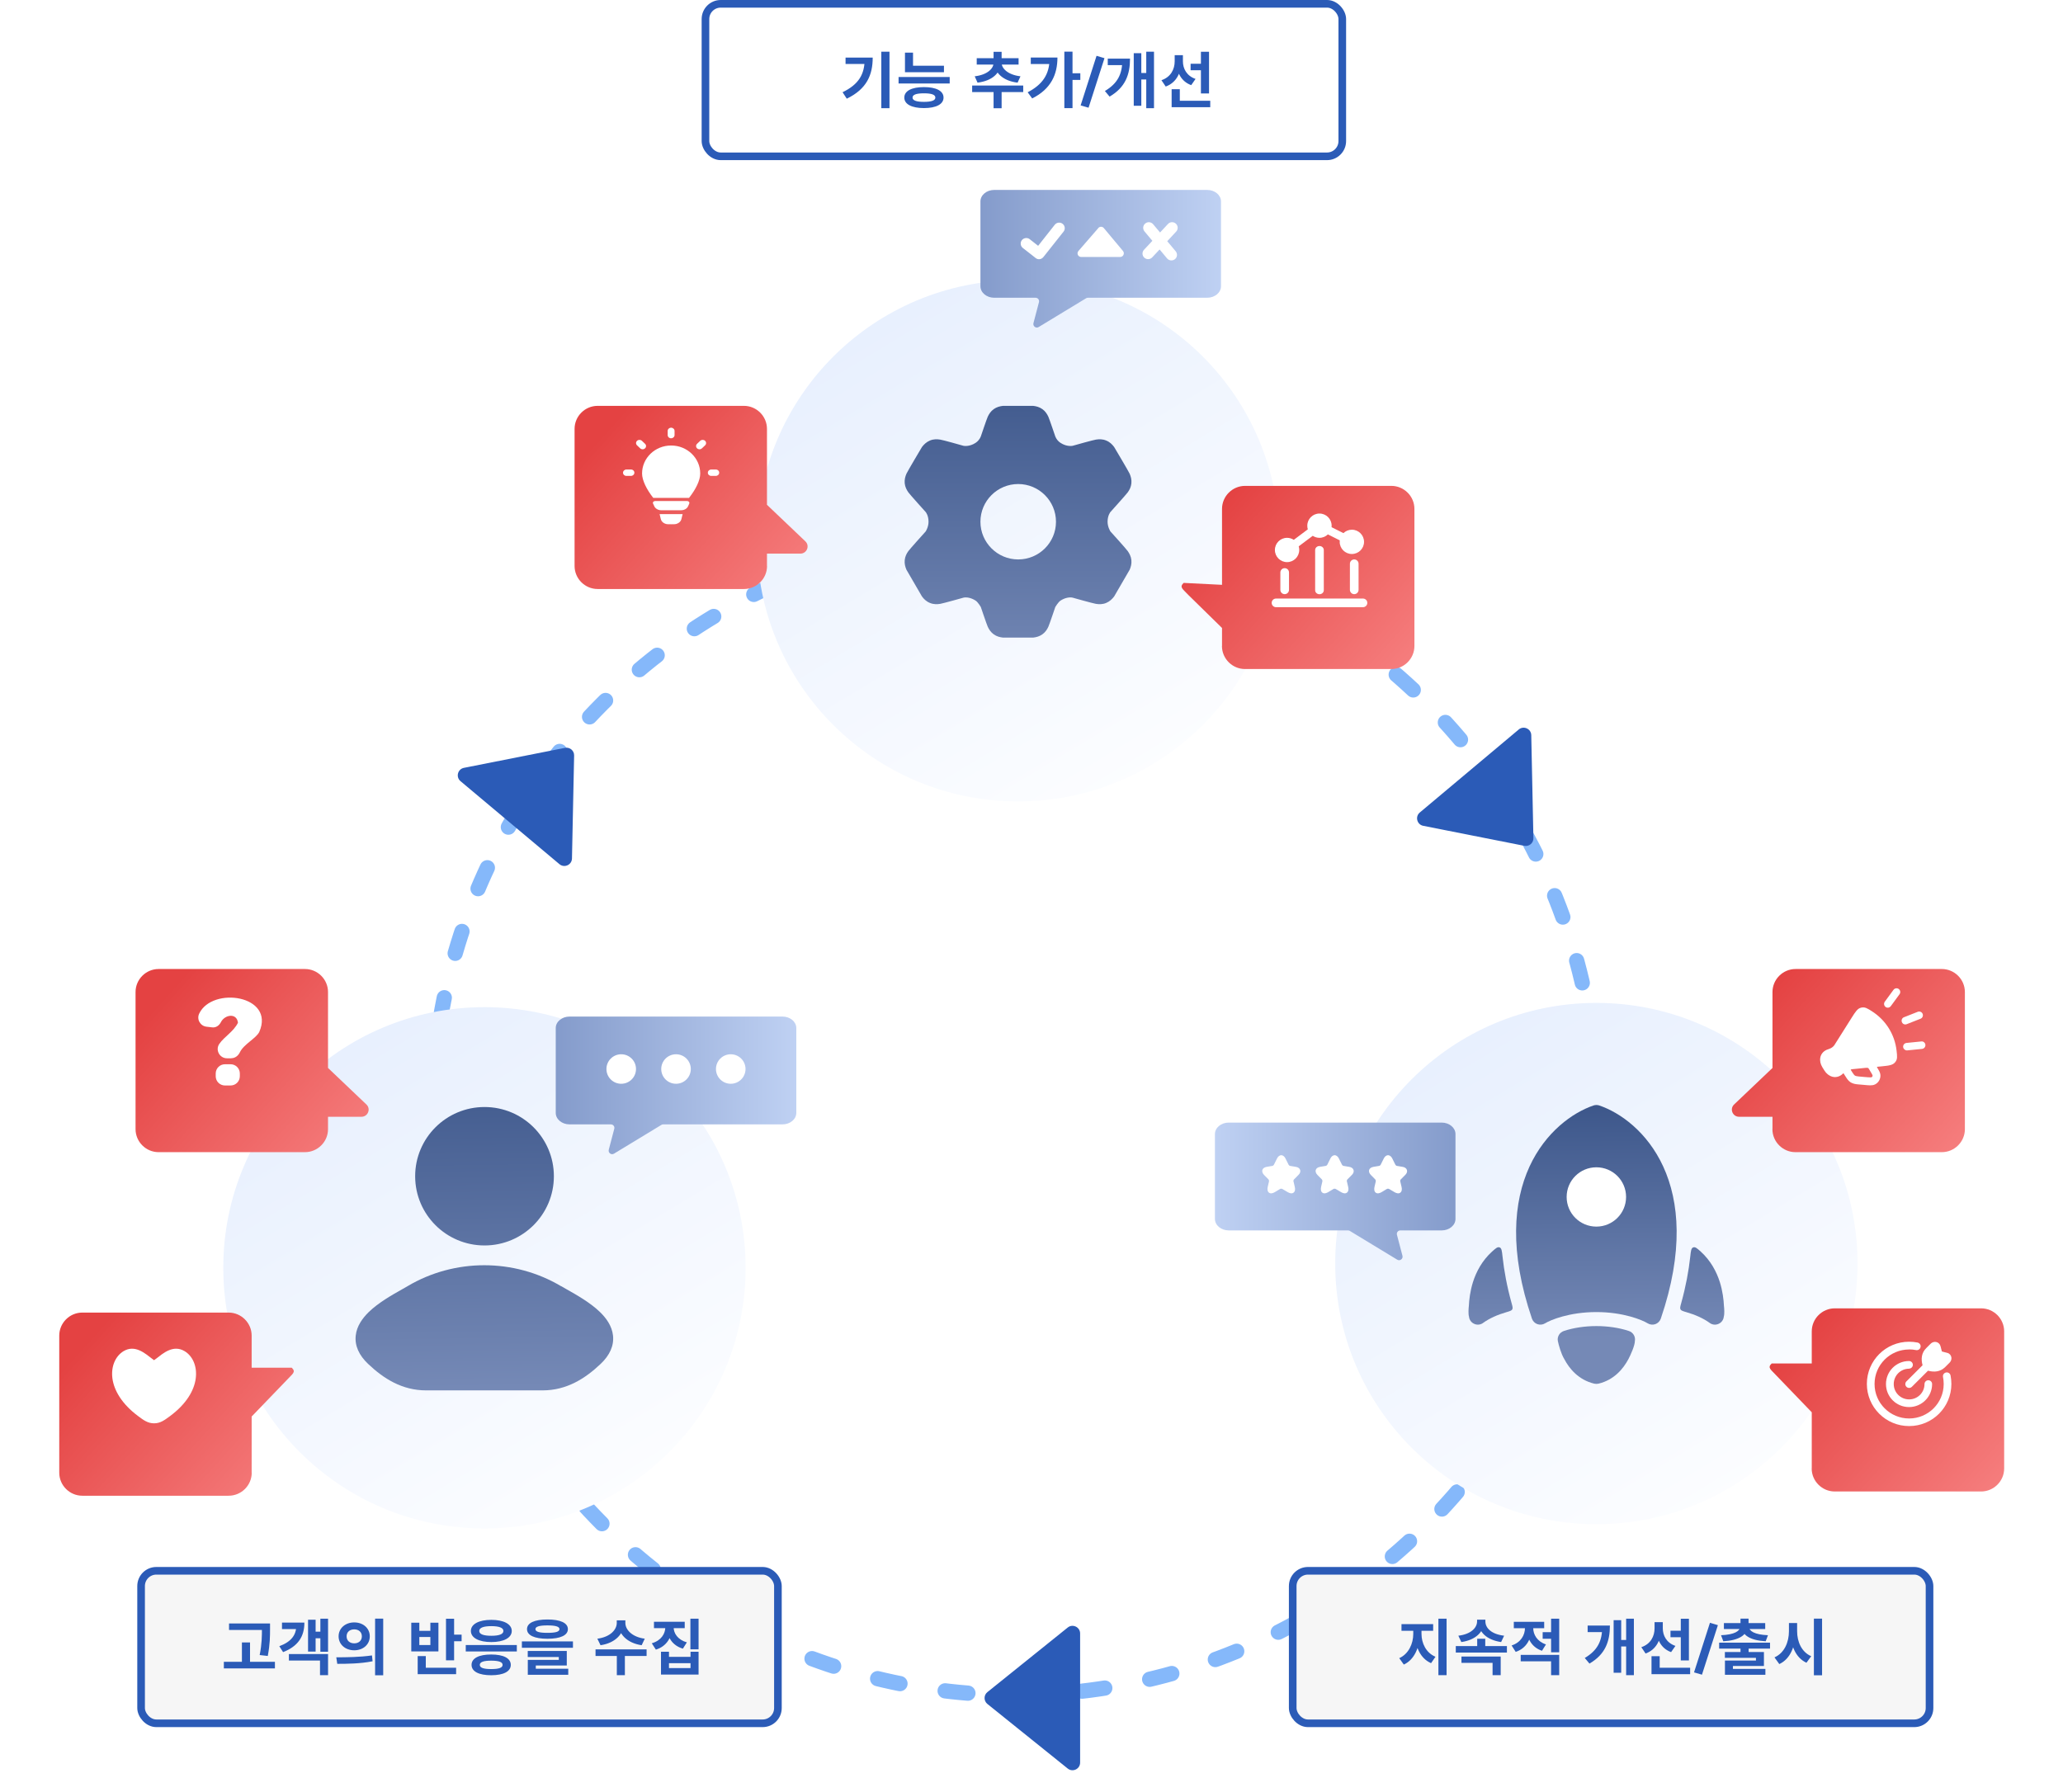 <svg width="541" height="470" viewBox="0 0 541 470" fill="none" xmlns="http://www.w3.org/2000/svg">
<ellipse cx="266.149" cy="292.155" rx="152.716" ry="152.438" stroke="#85B8FA" stroke-width="4" stroke-linecap="round" stroke-linejoin="round" stroke-dasharray="6 12"/>
<path d="M148.17 196.151C149.423 195.903 150.585 196.877 150.558 198.154L149.994 225.172C149.959 226.851 147.996 227.741 146.709 226.662L120.764 204.891C119.478 203.812 120.014 201.723 121.661 201.397L148.17 196.151Z" fill="#2B5BB7"/>
<path d="M399.733 221.849C400.986 222.097 402.147 221.123 402.12 219.846L401.557 192.828C401.522 191.149 399.558 190.259 398.272 191.338L372.327 213.109C371.04 214.188 371.576 216.277 373.224 216.603L399.733 221.849Z" fill="#2B5BB7"/>
<path d="M258.938 443.816C257.943 444.617 257.943 446.133 258.938 446.934L279.997 463.868C281.305 464.921 283.25 463.989 283.25 462.31L283.25 428.44C283.25 426.761 281.305 425.829 279.997 426.882L258.938 443.816Z" fill="#2B5BB7"/>
<g filter="url(#filter0_d_1884_2569)">
<path d="M127.042 395.892C164.866 395.892 195.529 365.285 195.529 327.53C195.529 289.774 164.866 259.167 127.042 259.167C89.217 259.167 58.555 289.774 58.555 327.53C58.555 365.285 89.217 395.892 127.042 395.892Z" fill="url(#paint0_linear_1884_2569)"/>
</g>
<path d="M147.148 337.339C147.559 337.574 148.049 337.867 148.617 338.18C151.084 339.567 154.823 341.678 157.368 344.16C158.974 345.723 160.481 347.775 160.756 350.297C161.049 352.974 159.875 355.495 157.525 357.723C153.472 361.573 148.597 364.681 142.293 364.681H111.749C105.445 364.681 100.589 361.593 96.517 357.723C94.168 355.495 92.993 352.974 93.287 350.297C93.561 347.775 95.088 345.723 96.674 344.16C99.239 341.658 102.959 339.567 105.425 338.18C105.993 337.867 106.483 337.574 106.894 337.339C119.209 330.03 134.794 330.03 147.109 337.339H147.148Z" fill="url(#paint1_linear_1884_2569)"/>
<path d="M108.871 308.513C108.871 298.487 117.016 290.357 127.06 290.357C137.104 290.357 145.249 298.487 145.249 308.513C145.249 318.539 137.104 326.669 127.06 326.669C117.016 326.669 108.871 318.539 108.871 308.513Z" fill="url(#paint2_linear_1884_2569)"/>
<path d="M149.36 266.632H205.2C207.197 266.632 208.822 267.98 208.822 269.642V291.901C208.822 293.563 207.197 294.911 205.2 294.911H173.912C173.736 294.911 173.58 294.95 173.442 295.048L161.01 302.592C160.305 303.022 159.444 302.377 159.639 301.575L161.088 296.064C161.245 295.478 160.794 294.911 160.207 294.911H149.36C147.363 294.911 145.738 293.563 145.738 291.901V269.642C145.738 267.98 147.363 266.632 149.36 266.632Z" fill="url(#paint3_linear_1884_2569)"/>
<path d="M162.908 284.26C165.049 284.26 166.785 282.527 166.785 280.39C166.785 278.253 165.049 276.521 162.908 276.521C160.767 276.521 159.031 278.253 159.031 280.39C159.031 282.527 160.767 284.26 162.908 284.26Z" fill="white"/>
<path d="M177.279 284.26C179.42 284.26 181.156 282.527 181.156 280.39C181.156 278.253 179.42 276.521 177.279 276.521C175.138 276.521 173.402 278.253 173.402 280.39C173.402 282.527 175.138 284.26 177.279 284.26Z" fill="white"/>
<path d="M191.631 284.26C193.772 284.26 195.507 282.527 195.507 280.39C195.507 278.253 193.772 276.521 191.631 276.521C189.49 276.521 187.754 278.253 187.754 280.39C187.754 282.527 189.49 284.26 191.631 284.26Z" fill="white"/>
<g filter="url(#filter1_d_1884_2569)">
<path d="M86.021 291.139V287.915H94.793C96.477 287.915 97.319 285.863 96.085 284.69L86.021 275.114V255.199C86.021 251.877 83.3 249.16 79.972 249.16H41.597C38.268 249.16 35.547 251.877 35.547 255.199V291.159C35.547 294.481 38.268 297.198 41.597 297.198H79.972C83.3 297.198 86.021 294.481 86.021 291.159V291.139Z" fill="url(#paint4_linear_1884_2569)"/>
</g>
<path d="M60.661 277.577H59.526C57.587 277.577 56.413 275.408 57.509 273.805C58.801 271.909 61.248 270.6 62.404 268.255C62.09 265.577 58.919 266.124 57.92 268.118C57.47 268.997 56.628 269.584 55.649 269.466L54.141 269.291C52.497 269.095 51.518 267.336 52.242 265.851C55.688 258.639 72.174 261.063 68.003 270.639C67.24 272.3 63.911 273.883 62.913 275.994C62.482 276.893 61.66 277.557 60.661 277.557V277.577ZM58.997 279.14H60.465C61.797 279.14 62.893 280.215 62.893 281.564V282.287C62.893 283.616 61.816 284.71 60.465 284.71H58.997C57.666 284.71 56.569 283.635 56.569 282.287V281.564C56.569 280.235 57.646 279.14 58.997 279.14Z" fill="white"/>
<g filter="url(#filter2_d_1884_2569)">
<path d="M65.994 381.254V366.537L75.216 356.961C76.645 355.359 77.741 354.909 76.508 353.737H65.994V345.313C65.994 341.991 63.273 339.274 59.944 339.274H21.589C18.261 339.274 15.539 341.991 15.539 345.313V381.273C15.539 384.596 18.261 387.312 21.589 387.312H59.964C63.292 387.312 66.014 384.596 66.014 381.273L65.994 381.254Z" fill="url(#paint5_linear_1884_2569)"/>
</g>
<path d="M32.358 354.42C35.412 352.544 38.134 355.065 39.798 356.316C40.072 356.512 40.248 356.668 40.405 356.766C40.542 356.668 40.738 356.531 41.012 356.316C42.657 355.065 45.398 352.544 48.452 354.42C50.566 355.71 51.741 358.427 51.33 361.554C50.919 364.681 48.902 368.218 44.614 371.404C43.126 372.498 42.05 373.319 40.405 373.319C38.76 373.319 37.683 372.518 36.195 371.404C31.927 368.218 29.911 364.681 29.48 361.554C29.069 358.446 30.243 355.73 32.358 354.42Z" fill="white"/>
<g filter="url(#filter3_d_1884_2569)">
<path d="M418.632 394.777C456.456 394.777 487.119 364.17 487.119 326.415C487.119 288.659 456.456 258.052 418.632 258.052C380.807 258.052 350.145 288.659 350.145 326.415C350.145 364.17 380.807 394.777 418.632 394.777Z" fill="url(#paint6_linear_1884_2569)"/>
</g>
<path d="M410.093 349.105C415.261 347.385 422.016 347.385 427.165 349.105C428.262 349.477 428.927 350.571 428.732 351.705C428.732 352.936 427.596 355.418 427.028 356.493C425.717 358.955 423.328 361.926 419.177 362.922C418.825 363.001 418.453 363.001 418.081 362.922C413.93 361.926 411.522 358.955 410.23 356.493C409.368 355.086 408.722 352.701 408.526 351.705C408.33 350.571 408.996 349.477 410.093 349.105Z" fill="url(#paint7_linear_1884_2569)"/>
<path d="M448.349 346.995C449.034 347.484 449.915 347.582 450.679 347.23C451.442 346.898 451.971 346.174 452.049 345.334C452.265 344.631 452.167 343.184 452.088 342.539C452.01 340.898 451.756 338.67 451.012 336.286C450.15 333.569 448.623 330.657 446.019 328.292C445.04 327.413 444.57 326.983 444.022 327.178C443.493 327.374 443.415 328.097 443.258 329.543C442.847 333.354 442.084 337.439 440.889 341.758C440.635 342.657 440.517 343.106 440.694 343.438C440.889 343.771 441.34 343.907 442.279 344.181C444.511 344.826 446.626 345.745 448.368 346.995H448.349Z" fill="url(#paint8_linear_1884_2569)"/>
<path d="M388.929 346.994C388.244 347.483 387.363 347.581 386.599 347.229C385.835 346.897 385.307 346.174 385.228 345.333C385.013 344.63 385.111 343.183 385.189 342.538C385.268 340.897 385.522 338.669 386.266 336.285C387.128 333.568 388.655 330.656 391.259 328.291C392.238 327.412 392.708 326.982 393.256 327.177C393.784 327.373 393.863 328.096 394.019 329.542C394.431 333.353 395.194 337.438 396.388 341.757C396.643 342.656 396.76 343.105 396.584 343.437C396.388 343.77 395.938 343.906 394.998 344.18C392.766 344.825 390.652 345.744 388.909 346.994H388.929Z" fill="url(#paint9_linear_1884_2569)"/>
<path d="M419.396 289.947C418.907 289.791 418.378 289.791 417.889 289.947C412.426 291.804 405.299 296.866 401.09 305.992C396.881 315.178 395.725 328.213 401.736 345.861C401.971 346.545 402.5 347.073 403.165 347.307C403.831 347.542 404.575 347.464 405.182 347.092C406.553 346.232 411.545 344.141 418.633 344.141C425.72 344.141 430.693 346.232 432.083 347.092C432.69 347.464 433.434 347.542 434.1 347.307C434.766 347.073 435.294 346.525 435.529 345.861C441.54 328.233 440.385 315.178 436.175 305.992C431.986 296.866 424.859 291.804 419.377 289.947H419.396Z" fill="url(#paint10_linear_1884_2569)"/>
<path fill-rule="evenodd" clip-rule="evenodd" d="M418.628 306.168C422.936 306.168 426.421 309.647 426.421 313.946C426.421 318.246 422.936 321.724 418.628 321.724C414.321 321.724 410.836 318.246 410.836 313.946C410.836 309.647 414.321 306.168 418.628 306.168Z" fill="white"/>
<g filter="url(#filter4_d_1884_2569)">
<path d="M475.115 380.14V365.424L465.894 355.848C464.464 354.245 463.368 353.796 464.601 352.623H475.115V344.2C475.115 340.878 477.837 338.161 481.165 338.161H519.52C522.849 338.161 525.57 340.878 525.57 344.2V380.16C525.57 383.482 522.849 386.199 519.52 386.199H481.146C477.817 386.199 475.096 383.482 475.096 380.16L475.115 380.14Z" fill="url(#paint11_linear_1884_2569)"/>
</g>
<g filter="url(#filter5_d_1884_2569)">
<path d="M464.815 291.139V287.915H456.044C454.36 287.915 453.518 285.863 454.752 284.69L464.815 275.114V255.199C464.815 251.877 467.537 249.16 470.865 249.16H509.22C512.549 249.16 515.27 251.877 515.27 255.199V291.159C515.27 294.481 512.549 297.198 509.22 297.198H470.845C467.517 297.198 464.796 294.481 464.796 291.159L464.815 291.139Z" fill="url(#paint12_linear_1884_2569)"/>
</g>
<path fill-rule="evenodd" clip-rule="evenodd" d="M481.162 273.94L485.587 266.924C486.605 265.322 487.114 264.501 488.093 264.286C489.072 264.071 489.718 264.481 491.01 265.322C494.554 267.628 496.865 271.322 497.354 275.543C497.53 277.067 497.628 277.849 496.982 278.611C496.336 279.393 495.396 279.491 493.497 279.686L492.479 279.784C492.322 279.784 492.263 279.803 492.224 279.862C492.205 279.921 492.224 279.979 492.322 280.097C492.479 280.37 492.635 280.624 492.753 280.839C492.949 281.211 493.125 281.64 493.125 282.129C493.125 283.106 492.577 284.005 491.696 284.435C491.265 284.65 490.795 284.67 490.384 284.67C489.973 284.67 489.425 284.611 488.798 284.552L487.212 284.416C486.546 284.357 485.92 284.24 485.352 283.908C484.784 283.556 484.412 283.048 484.06 282.481L483.551 281.68C483.492 281.582 483.453 281.523 483.414 281.523C483.355 281.523 483.316 281.562 483.238 281.64C483.14 281.738 483.081 281.797 483.003 281.855C481.378 283.126 479.439 282.403 478.441 280.8L477.892 279.921C476.894 278.318 477.109 276.246 478.989 275.367C479.146 275.289 479.341 275.23 479.733 275.093C480.34 274.878 480.829 274.507 481.162 273.96V273.94ZM485.607 280.468C485.45 280.468 485.391 280.487 485.352 280.546C485.333 280.605 485.352 280.663 485.45 280.781L485.822 281.367C486.135 281.875 486.311 282.031 486.449 282.129C486.586 282.207 486.82 282.285 487.408 282.344L488.955 282.481C489.64 282.539 490.09 282.579 490.423 282.579C490.678 282.579 490.775 282.579 490.795 282.559C490.971 282.461 491.069 282.305 491.069 282.11C491.069 282.11 491.05 281.992 490.932 281.758C490.775 281.465 490.54 281.074 490.188 280.507C490.071 280.312 490.012 280.214 489.934 280.155C489.875 280.116 489.816 280.097 489.757 280.077C489.659 280.057 489.542 280.077 489.327 280.077L485.626 280.448L485.607 280.468Z" fill="white"/>
<path d="M495.045 264.305C494.849 264.305 494.634 264.247 494.477 264.11C494.046 263.797 493.948 263.172 494.262 262.742L496.552 259.615C496.866 259.185 497.492 259.087 497.923 259.4C498.354 259.713 498.452 260.338 498.138 260.768L495.848 263.895C495.652 264.149 495.358 264.305 495.064 264.305H495.045Z" fill="white"/>
<path d="M500.059 275.504C499.57 275.504 499.139 275.133 499.08 274.625C499.021 274.097 499.413 273.608 499.961 273.55L503.838 273.159C504.366 273.081 504.856 273.491 504.915 274.038C504.973 274.566 504.582 275.055 504.034 275.113L500.157 275.504C500.157 275.504 500.098 275.504 500.059 275.504Z" fill="white"/>
<path d="M499.649 268.704C499.257 268.704 498.885 268.47 498.748 268.079C498.553 267.571 498.788 267.004 499.297 266.809L502.919 265.382C503.408 265.187 503.996 265.421 504.191 265.929C504.387 266.437 504.152 267.004 503.643 267.2L500.021 268.626C499.904 268.665 499.786 268.704 499.669 268.704H499.649Z" fill="white"/>
<path fill-rule="evenodd" clip-rule="evenodd" d="M500.648 358.993C498.416 358.993 496.614 360.791 496.614 363.019C496.614 365.247 498.416 367.045 500.648 367.045C502.88 367.045 504.681 365.247 504.681 363.019C504.681 362.472 505.131 362.023 505.679 362.023C506.228 362.023 506.678 362.472 506.678 363.019C506.678 366.342 503.976 369.058 500.628 369.058C497.28 369.058 494.578 366.361 494.578 363.019C494.578 359.677 497.28 356.98 500.628 356.98C501.176 356.98 501.627 357.43 501.627 357.977C501.627 358.524 501.176 358.974 500.628 358.974L500.648 358.993Z" fill="white"/>
<path fill-rule="evenodd" clip-rule="evenodd" d="M500.648 353.951C495.636 353.951 491.583 357.997 491.583 363C491.583 368.003 495.636 372.049 500.648 372.049C505.66 372.049 509.713 368.003 509.713 363C509.713 362.375 509.654 361.769 509.537 361.182C509.419 360.635 509.772 360.108 510.32 359.99C510.868 359.873 511.397 360.225 511.514 360.772C511.651 361.495 511.73 362.218 511.73 362.98C511.73 369.098 506.776 374.042 500.648 374.042C494.52 374.042 489.566 369.098 489.566 362.98C489.566 356.863 494.52 351.919 500.648 351.919C501.412 351.919 502.156 351.997 502.86 352.134C503.409 352.251 503.761 352.779 503.644 353.326C503.526 353.873 502.998 354.225 502.449 354.108C501.862 353.991 501.255 353.932 500.628 353.932L500.648 353.951Z" fill="white"/>
<path d="M508.851 353.033C508.694 352.427 508.204 352.055 507.676 351.977C507.167 351.899 506.658 352.075 506.286 352.446L505.131 353.599C503.858 354.87 503.74 356.453 504.171 358.094L499.942 362.316C499.551 362.707 499.551 363.351 499.942 363.742C500.334 364.133 500.98 364.133 501.371 363.742L505.6 359.521C507.245 359.951 508.811 359.834 510.104 358.563L511.259 357.41C511.631 357.039 511.807 356.531 511.729 356.023C511.65 355.495 511.278 355.006 510.671 354.85L509.242 354.479L508.87 353.052L508.851 353.033Z" fill="white"/>
<path d="M378.063 294.442H322.224C320.227 294.442 318.602 295.791 318.602 297.452V319.712C318.602 321.373 320.227 322.722 322.224 322.722H353.511C353.687 322.722 353.844 322.761 353.981 322.858L366.413 330.402C367.118 330.832 367.98 330.187 367.784 329.386L366.335 323.875C366.178 323.288 366.629 322.722 367.216 322.722H378.063C380.06 322.722 381.685 321.373 381.685 319.712V297.452C381.685 295.791 380.06 294.442 378.063 294.442Z" fill="url(#paint13_linear_1884_2569)"/>
<path d="M335.995 303C336.478 303 336.877 303.376 337.108 303.857L337.928 305.509C337.928 305.509 338.012 305.634 338.096 305.697C338.18 305.76 338.264 305.801 338.327 305.801L339.818 306.052C340.365 306.136 340.806 306.408 340.953 306.868C341.1 307.327 340.89 307.808 340.491 308.185L339.335 309.355C339.293 309.397 339.23 309.481 339.209 309.606C339.167 309.711 339.167 309.815 339.209 309.878L339.545 311.32C339.692 311.927 339.629 312.512 339.209 312.826C338.789 313.139 338.201 312.993 337.676 312.679L336.268 311.843C336.268 311.843 336.1 311.78 335.995 311.78C335.89 311.78 335.764 311.801 335.701 311.843L334.314 312.679C333.789 312.993 333.201 313.139 332.78 312.826C332.36 312.512 332.318 311.927 332.444 311.32L332.78 309.878C332.78 309.878 332.78 309.711 332.78 309.606C332.738 309.502 332.696 309.397 332.654 309.355L331.499 308.185C331.121 307.808 330.911 307.327 331.037 306.868C331.184 306.408 331.625 306.157 332.171 306.052L333.663 305.801C333.663 305.801 333.81 305.76 333.894 305.697C333.978 305.634 334.041 305.55 334.062 305.509L334.881 303.857C335.133 303.355 335.512 303 336.016 303H335.995Z" fill="white"/>
<path d="M349.995 303C350.478 303 350.877 303.376 351.108 303.857L351.928 305.509C351.928 305.509 352.012 305.634 352.096 305.697C352.18 305.76 352.264 305.801 352.327 305.801L353.819 306.052C354.365 306.136 354.806 306.408 354.953 306.868C355.1 307.327 354.89 307.808 354.491 308.185L353.335 309.355C353.293 309.397 353.23 309.481 353.209 309.606C353.167 309.711 353.167 309.815 353.209 309.878L353.545 311.32C353.692 311.927 353.629 312.512 353.209 312.826C352.789 313.139 352.201 312.993 351.676 312.679L350.268 311.843C350.268 311.843 350.1 311.78 349.995 311.78C349.89 311.78 349.764 311.801 349.701 311.843L348.314 312.679C347.789 312.993 347.201 313.139 346.78 312.826C346.36 312.512 346.318 311.927 346.444 311.32L346.78 309.878C346.78 309.878 346.78 309.711 346.78 309.606C346.738 309.502 346.696 309.397 346.654 309.355L345.499 308.185C345.121 307.808 344.911 307.327 345.037 306.868C345.184 306.408 345.625 306.157 346.171 306.052L347.663 305.801C347.663 305.801 347.81 305.76 347.894 305.697C347.978 305.634 348.041 305.55 348.062 305.509L348.881 303.857C349.133 303.355 349.512 303 350.016 303H349.995Z" fill="white"/>
<path d="M363.995 303C364.478 303 364.877 303.376 365.108 303.857L365.928 305.509C365.928 305.509 366.012 305.634 366.096 305.697C366.18 305.76 366.264 305.801 366.327 305.801L367.819 306.052C368.365 306.136 368.806 306.408 368.953 306.868C369.1 307.327 368.89 307.808 368.491 308.185L367.335 309.355C367.293 309.397 367.23 309.481 367.209 309.606C367.167 309.711 367.167 309.815 367.209 309.878L367.545 311.32C367.692 311.927 367.629 312.512 367.209 312.826C366.789 313.139 366.201 312.993 365.676 312.679L364.268 311.843C364.268 311.843 364.1 311.78 363.995 311.78C363.89 311.78 363.764 311.801 363.701 311.843L362.314 312.679C361.789 312.993 361.201 313.139 360.78 312.826C360.36 312.512 360.318 311.927 360.444 311.32L360.78 309.878C360.78 309.878 360.78 309.711 360.78 309.606C360.738 309.502 360.696 309.397 360.654 309.355L359.499 308.185C359.121 307.808 358.911 307.327 359.037 306.868C359.184 306.408 359.625 306.157 360.171 306.052L361.663 305.801C361.663 305.801 361.81 305.76 361.894 305.697C361.978 305.634 362.041 305.55 362.062 305.509L362.881 303.857C363.133 303.355 363.512 303 364.016 303H363.995Z" fill="white"/>
<g filter="url(#filter6_d_1884_2569)">
<path d="M266.975 205.207C304.8 205.207 335.463 174.6 335.463 136.844C335.463 99.088 304.8 68.481 266.975 68.481C229.151 68.481 198.488 99.088 198.488 136.844C198.488 174.6 229.151 205.207 266.975 205.207Z" fill="url(#paint14_linear_1884_2569)"/>
</g>
<path fill-rule="evenodd" clip-rule="evenodd" d="M260.591 166.374C261.374 166.941 262.197 167.136 262.999 167.234H270.948C271.731 167.136 272.573 166.941 273.357 166.374C274.14 165.807 274.59 165.104 274.923 164.381C275.217 163.736 276.744 159.202 276.744 159.202C276.744 159.202 277.488 157.951 278.095 157.54C279.289 156.759 280.503 156.583 281.286 156.759C281.286 156.759 286.611 158.264 287.375 158.381C288.217 158.518 289.137 158.537 290.077 158.146C291.017 157.755 291.663 157.111 292.172 156.446L296.244 149.43C296.558 148.707 296.793 147.867 296.695 146.909C296.597 145.951 296.186 145.189 295.735 144.544C295.324 143.958 291.8 140.049 291.193 139.385C291.193 139.385 290.449 138.251 290.449 136.844C290.449 135.183 291.193 134.303 291.193 134.303C291.193 134.303 295.324 129.711 295.735 129.144C296.205 128.499 296.597 127.737 296.695 126.779C296.793 125.822 296.558 125.001 296.244 124.258C295.951 123.594 292.172 117.242 292.172 117.242C291.663 116.558 291.017 115.913 290.077 115.542C289.137 115.151 288.217 115.17 287.375 115.307C286.631 115.425 282.226 116.656 281.286 116.929C281.286 116.929 279.778 117.262 278.095 116.148C277.488 115.757 277.018 115.17 276.744 114.486C276.744 114.486 275.217 109.972 274.923 109.307C274.59 108.584 274.12 107.861 273.357 107.314C272.573 106.747 271.751 106.552 270.948 106.454H262.999C262.216 106.552 261.374 106.747 260.591 107.314C259.808 107.881 259.358 108.584 259.025 109.307C258.731 109.952 257.204 114.486 257.204 114.486C256.93 115.17 256.46 115.737 255.853 116.148C254.169 117.262 252.662 116.929 252.662 116.929C251.722 116.656 247.336 115.425 246.573 115.307C245.731 115.17 244.81 115.151 243.871 115.542C242.931 115.933 242.285 116.578 241.776 117.242C241.776 117.242 237.997 123.594 237.703 124.258C237.39 124.981 237.155 125.822 237.253 126.779C237.351 127.737 237.762 128.499 238.212 129.144C238.623 129.73 242.755 134.303 242.755 134.303C242.755 134.303 243.499 135.183 243.499 136.844C243.499 138.251 242.755 139.385 242.755 139.385C242.148 140.049 238.623 143.977 238.212 144.544C237.742 145.189 237.351 145.951 237.253 146.909C237.155 147.867 237.39 148.687 237.703 149.43L241.776 156.446C242.285 157.13 242.931 157.775 243.871 158.146C244.81 158.537 245.731 158.518 246.573 158.381C247.317 158.264 252.662 156.759 252.662 156.759C253.445 156.583 254.659 156.759 255.853 157.54C256.46 157.931 257.204 159.202 257.204 159.202C257.204 159.202 258.731 163.716 259.025 164.381C259.358 165.104 259.827 165.827 260.591 166.374ZM267.013 146.733C272.495 146.733 276.92 142.297 276.92 136.844C276.92 131.391 272.475 126.955 267.013 126.955C261.55 126.955 257.106 131.391 257.106 136.844C257.106 142.297 261.55 146.733 267.013 146.733Z" fill="url(#paint15_linear_1884_2569)"/>
<g filter="url(#filter7_d_1884_2569)">
<path d="M201.131 143.43V140.206H209.902C211.586 140.206 212.428 138.154 211.194 136.981L201.131 127.405V107.49C201.131 104.168 198.409 101.451 195.081 101.451H156.726C153.397 101.451 150.676 104.168 150.676 107.49V143.45C150.676 146.772 153.397 149.489 156.726 149.489H195.1C198.429 149.489 201.15 146.772 201.15 143.45L201.131 143.43Z" fill="url(#paint16_linear_1884_2569)"/>
</g>
<path d="M178.87 135.418L179.007 134.852H172.977L173.114 135.418C173.251 136.044 173.329 136.356 173.486 136.61C173.74 137.001 174.132 137.275 174.602 137.412C174.915 137.509 175.267 137.509 175.992 137.509C176.716 137.509 177.069 137.509 177.382 137.412C177.852 137.275 178.263 136.982 178.498 136.61C178.654 136.356 178.733 136.044 178.87 135.418Z" fill="white"/>
<path d="M175.991 116.852C171.782 116.852 168.375 120.135 168.375 124.2C168.375 125.959 169.55 128.363 171.312 130.591H180.69C182.452 128.363 183.627 125.998 183.627 124.2C183.627 120.154 180.22 116.852 176.011 116.852H175.991Z" fill="white"/>
<path d="M171.352 132.31C171.254 132.095 171.215 131.978 171.215 131.88C171.215 131.685 171.371 131.528 171.606 131.45C171.704 131.411 171.861 131.411 172.155 131.411H179.849C180.143 131.411 180.28 131.411 180.397 131.45C180.613 131.528 180.769 131.685 180.789 131.88C180.789 131.978 180.75 132.076 180.652 132.31C180.476 132.721 180.397 132.936 180.26 133.092C179.986 133.444 179.555 133.698 179.046 133.795C178.811 133.835 178.537 133.835 178.009 133.835H174.015C173.466 133.835 173.212 133.835 172.977 133.795C172.487 133.698 172.037 133.444 171.763 133.092C171.626 132.916 171.548 132.721 171.371 132.31H171.352Z" fill="white"/>
<path d="M175.994 114.956C175.485 114.956 175.094 114.585 175.094 114.115V113.021C175.094 112.552 175.505 112.181 175.994 112.181C176.484 112.181 176.895 112.552 176.895 113.021V114.115C176.895 114.585 176.484 114.956 175.994 114.956Z" fill="white"/>
<path d="M187.7 124.825H186.526C186.017 124.825 185.625 124.454 185.625 123.985C185.625 123.516 186.036 123.145 186.526 123.145H187.7C188.209 123.145 188.601 123.516 188.601 123.985C188.601 124.454 188.19 124.825 187.7 124.825Z" fill="white"/>
<path d="M165.458 124.825H164.283C163.774 124.825 163.383 124.454 163.383 123.985C163.383 123.516 163.794 123.145 164.283 123.145H165.458C165.967 123.145 166.359 123.516 166.359 123.985C166.359 124.454 165.948 124.825 165.458 124.825Z" fill="white"/>
<path d="M183.449 117.848C183.215 117.848 182.98 117.77 182.803 117.594C182.451 117.262 182.451 116.734 182.803 116.402L183.626 115.62C183.978 115.288 184.546 115.288 184.898 115.62C185.251 115.953 185.251 116.48 184.898 116.812L184.076 117.594C183.9 117.751 183.665 117.848 183.43 117.848H183.449Z" fill="white"/>
<path d="M168.53 117.848C168.295 117.848 168.06 117.77 167.884 117.594L167.061 116.812C166.709 116.48 166.709 115.953 167.061 115.62C167.414 115.288 167.981 115.288 168.334 115.62L169.156 116.402C169.509 116.734 169.509 117.262 169.156 117.594C168.98 117.751 168.745 117.848 168.51 117.848H168.53Z" fill="white"/>
<g filter="url(#filter8_d_1884_2569)">
<path d="M320.462 164.42V159.71L311.69 151.111C310.242 149.528 309.165 149.059 310.398 147.886L320.462 148.394V128.479C320.462 125.157 323.183 122.44 326.512 122.44H364.867C368.195 122.44 370.917 125.157 370.917 128.479V164.439C370.917 167.762 368.195 170.478 364.867 170.478H326.492C323.164 170.478 320.442 167.762 320.442 164.439L320.462 164.42Z" fill="url(#paint17_linear_1884_2569)"/>
</g>
<path fill-rule="evenodd" clip-rule="evenodd" d="M336.893 149.02C337.52 149.02 338.029 149.528 338.029 150.153V154.707C338.029 155.332 337.52 155.84 336.893 155.84C336.267 155.84 335.758 155.332 335.758 154.707V150.153C335.758 149.528 336.267 149.02 336.893 149.02Z" fill="white"/>
<path fill-rule="evenodd" clip-rule="evenodd" d="M346.018 143.215C346.645 143.215 347.154 143.684 347.154 144.27V154.804C347.154 155.39 346.645 155.859 346.018 155.859C345.392 155.859 344.883 155.39 344.883 154.804V144.27C344.883 143.684 345.392 143.215 346.018 143.215Z" fill="white"/>
<path fill-rule="evenodd" clip-rule="evenodd" d="M358.565 158.127C358.565 158.752 358.056 159.26 357.429 159.26H334.62C333.993 159.26 333.484 158.752 333.484 158.127C333.484 157.501 333.993 156.993 334.62 156.993H357.429C358.056 156.993 358.565 157.501 358.565 158.127Z" fill="white"/>
<path fill-rule="evenodd" clip-rule="evenodd" d="M355.136 146.732C355.762 146.732 356.271 147.241 356.271 147.866V154.706C356.271 155.332 355.762 155.84 355.136 155.84C354.509 155.84 354 155.332 354 154.706V147.866C354 147.241 354.509 146.732 355.136 146.732Z" fill="white"/>
<path fill-rule="evenodd" clip-rule="evenodd" d="M342.825 137.88C342.825 136.121 344.255 134.694 346.017 134.694C347.779 134.694 349.208 136.121 349.208 137.88C349.208 138.017 349.208 138.134 349.189 138.271L352.302 139.834C352.869 139.287 353.653 138.935 354.514 138.935C356.276 138.935 357.705 140.362 357.705 142.121C357.705 143.88 356.276 145.306 354.514 145.306C352.752 145.306 351.323 143.88 351.323 142.121C351.323 141.984 351.323 141.867 351.342 141.73L348.229 140.166C347.661 140.714 346.878 141.065 346.017 141.065C345.371 141.065 344.764 140.87 344.255 140.538L340.574 143.293C340.672 143.587 340.711 143.919 340.711 144.251C340.711 146.01 339.282 147.437 337.519 147.437C335.757 147.437 334.328 146.01 334.328 144.251C334.328 142.492 335.757 141.065 337.519 141.065C338.166 141.065 338.773 141.261 339.282 141.593L342.962 138.838C342.865 138.544 342.825 138.212 342.825 137.88Z" fill="white"/>
<path d="M260.731 49.817H316.571C318.568 49.817 320.193 51.166 320.193 52.827V75.087C320.193 76.748 318.568 78.097 316.571 78.097H285.283C285.107 78.097 284.951 78.136 284.814 78.234L272.381 85.777C271.676 86.207 270.815 85.562 271.01 84.761L272.459 79.25C272.616 78.663 272.166 78.097 271.578 78.097H260.731C258.734 78.097 257.109 76.748 257.109 75.087V52.827C257.109 51.166 258.734 49.817 260.731 49.817Z" fill="url(#paint18_linear_1884_2569)"/>
<path d="M272.496 67.993C272.182 67.993 271.849 67.895 271.595 67.68L268.227 65.042C267.581 64.534 267.483 63.615 267.973 62.99C268.482 62.364 269.402 62.247 270.029 62.736L272.241 64.475L276.607 58.944C277.116 58.319 278.036 58.202 278.663 58.71C279.309 59.218 279.407 60.136 278.898 60.762L273.612 67.426C273.318 67.797 272.887 67.993 272.456 67.993H272.496Z" fill="white"/>
<path d="M288.023 59.823L282.815 65.823C282.267 66.448 282.717 67.406 283.539 67.406H293.74C294.562 67.406 295.013 66.448 294.484 65.823L289.472 59.823C289.1 59.373 288.395 59.354 288.003 59.823H288.023Z" fill="white"/>
<path d="M306.113 63.244L308.443 60.742C308.991 60.156 308.971 59.218 308.364 58.67C307.777 58.123 306.837 58.143 306.289 58.749L304.214 60.977L302.393 58.807C301.864 58.182 300.944 58.104 300.317 58.631C299.691 59.159 299.613 60.078 300.141 60.703L302.197 63.165L300.004 65.511C299.456 66.097 299.476 67.035 300.082 67.582C300.357 67.836 300.729 67.973 301.081 67.973C301.473 67.973 301.864 67.817 302.158 67.504L304.096 65.433L306.054 67.778C306.348 68.129 306.759 68.305 307.19 68.305C307.522 68.305 307.855 68.188 308.129 67.973C308.756 67.445 308.834 66.527 308.306 65.901L306.113 63.283V63.244Z" fill="white"/>
<rect x="37" y="412" width="167" height="40" rx="4" fill="#F6F6F6" stroke="#2B5BB7" stroke-width="2"/>
<path d="M60.063 425.812H69.455V427.524H60.063V425.812ZM58.703 435.876H72.095V437.604H58.703V435.876ZM63.439 430.788H65.567V436.724H63.439V430.788ZM68.687 425.812H70.815V427.236C70.815 429.092 70.815 431.172 70.223 434.34L68.095 434.1C68.687 431.156 68.687 429.012 68.687 427.236V425.812ZM84.014 424.564H86.03V433.236H84.014V424.564ZM82.206 427.972H84.574V429.7H82.206V427.972ZM80.782 424.836H82.766V433.188H80.782V424.836ZM75.758 433.844H86.03V439.38H83.918V435.54H75.758V433.844ZM77.694 425.588H79.822C79.822 429.332 78.078 431.828 74.238 433.332L73.246 431.78C76.398 430.612 77.694 428.82 77.694 426.388V425.588ZM73.95 425.588H78.382V427.284H73.95V425.588ZM92.892 425.54C95.228 425.54 96.972 427.06 96.972 429.188C96.972 431.332 95.228 432.852 92.892 432.852C90.572 432.852 88.796 431.332 88.796 429.188C88.796 427.06 90.572 425.54 92.892 425.54ZM92.892 427.364C91.756 427.364 90.892 428.036 90.892 429.188C90.892 430.356 91.756 431.028 92.892 431.028C94.028 431.028 94.892 430.356 94.892 429.188C94.892 428.036 94.028 427.364 92.892 427.364ZM98.364 424.548H100.492V439.412H98.364V424.548ZM88.444 436.404L88.188 434.692C90.796 434.692 94.428 434.66 97.548 434.196L97.708 435.732C94.492 436.372 91.004 436.404 88.444 436.404ZM116.957 424.58H119.085V435.476H116.957V424.58ZM118.477 428.74H121.053V430.484H118.477V428.74ZM109.533 437.428H119.613V439.124H109.533V437.428ZM109.533 434.372H111.661V437.796H109.533V434.372ZM107.853 425.62H109.965V427.748H112.861V425.62H114.973V433.14H107.853V425.62ZM109.965 429.364V431.476H112.861V429.364H109.965ZM122.14 431.476H135.532V433.156H122.14V431.476ZM128.812 433.956C132.012 433.956 133.948 434.932 133.948 436.676C133.948 438.42 132.012 439.396 128.812 439.396C125.596 439.396 123.66 438.42 123.66 436.676C123.66 434.932 125.596 433.956 128.812 433.956ZM128.812 435.572C126.828 435.572 125.82 435.924 125.82 436.676C125.82 437.444 126.828 437.78 128.812 437.78C130.796 437.78 131.804 437.444 131.804 436.676C131.804 435.924 130.796 435.572 128.812 435.572ZM128.844 424.868C132.092 424.868 134.204 425.988 134.204 427.78C134.204 429.588 132.092 430.692 128.844 430.692C125.58 430.692 123.484 429.588 123.484 427.78C123.484 425.988 125.58 424.868 128.844 424.868ZM128.844 426.516C126.812 426.516 125.676 426.932 125.676 427.78C125.676 428.644 126.812 429.044 128.844 429.044C130.86 429.044 132.012 428.644 132.012 427.78C132.012 426.932 130.86 426.516 128.844 426.516ZM143.563 424.772C146.939 424.772 148.923 425.668 148.923 427.3C148.923 428.932 146.939 429.828 143.563 429.828C140.171 429.828 138.203 428.932 138.203 427.3C138.203 425.668 140.171 424.772 143.563 424.772ZM143.563 426.324C141.419 426.324 140.411 426.644 140.411 427.3C140.411 427.988 141.419 428.276 143.563 428.276C145.707 428.276 146.715 427.988 146.715 427.3C146.715 426.644 145.707 426.324 143.563 426.324ZM136.859 430.516H150.251V432.196H136.859V430.516ZM138.395 433.028H148.635V436.836H140.507V438.148H138.411V435.364H146.539V434.612H138.395V433.028ZM138.411 437.684H149.019V439.284H138.411V437.684ZM161.74 424.996H163.612V425.684C163.612 428.532 161.372 430.948 157.484 431.524L156.652 429.812C160.06 429.364 161.74 427.428 161.74 425.684V424.996ZM162.14 424.996H163.996V425.684C163.996 427.412 165.692 429.364 169.084 429.812L168.268 431.524C164.38 430.948 162.14 428.532 162.14 425.684V424.996ZM161.756 433.956H163.868V439.38H161.756V433.956ZM156.172 432.612H169.564V434.34H156.172V432.612ZM174.474 425.844H176.218V426.756C176.218 429.412 174.842 431.812 171.994 432.676L170.922 431.012C173.402 430.292 174.474 428.5 174.474 426.756V425.844ZM174.906 425.844H176.65V426.756C176.65 428.404 177.722 430.084 180.122 430.772L179.082 432.42C176.282 431.604 174.906 429.316 174.906 426.756V425.844ZM171.498 425.364H179.562V427.044H171.498V425.364ZM181.05 424.564H183.194V432.596H181.05V424.564ZM173.338 433.236H175.434V434.58H181.082V433.236H183.194V439.22H173.338V433.236ZM175.434 436.228V437.524H181.082V436.228H175.434Z" fill="#2B5BB7"/>
<rect x="339" y="412" width="167" height="40" rx="4" fill="#F6F6F6" stroke="#2B5BB7" stroke-width="2"/>
<path d="M370.614 426.9H372.31V428.564C372.31 431.988 370.918 435.332 368.134 436.596L366.934 434.916C369.414 433.812 370.614 431.076 370.614 428.564V426.9ZM371.094 426.9H372.774V428.564C372.774 430.964 373.958 433.524 376.438 434.548L375.286 436.228C372.47 435.012 371.094 431.86 371.094 428.564V426.9ZM367.526 425.988H375.83V427.732H367.526V425.988ZM377.206 424.564H379.35V439.38H377.206V424.564ZM381.765 431.748H395.173V433.444H381.765V431.748ZM387.381 429.828H389.493V432.484H387.381V429.828ZM387.349 424.82H389.173V425.268C389.173 428.004 386.997 430.148 383.221 430.692L382.437 429.028C385.765 428.628 387.349 426.932 387.349 425.268V424.82ZM387.701 424.82H389.525V425.268C389.525 426.996 391.077 428.628 394.437 429.028L393.653 430.692C389.877 430.132 387.701 428.068 387.701 425.268V424.82ZM383.253 434.484H393.541V439.38H391.413V436.148H383.253V434.484ZM399.908 426.036H401.636V426.98C401.636 429.764 400.324 432.34 397.476 433.268L396.404 431.588C398.852 430.788 399.908 428.836 399.908 426.98V426.036ZM400.356 426.036H402.068V426.98C402.068 428.708 403.076 430.532 405.412 431.316L404.372 432.98C401.62 432.068 400.356 429.604 400.356 426.98V426.036ZM404.548 428.1H407.364V429.828H404.548V428.1ZM396.98 425.38H404.948V427.06H396.98V425.38ZM398.788 434.052H408.884V439.38H406.756V435.748H398.788V434.052ZM406.756 424.564H408.884V433.38H406.756V424.564ZM426.437 424.564H428.469V439.38H426.437V424.564ZM424.565 430.148H427.013V431.844H424.565V430.148ZM420.149 426.372H422.181C422.181 430.548 420.965 433.924 416.821 436.34L415.589 434.868C418.965 432.868 420.149 430.372 420.149 426.82V426.372ZM416.341 426.372H420.773V428.084H416.341V426.372ZM423.157 424.948H425.141V438.74H423.157V424.948ZM438.067 427.716H441.507V429.428H438.067V427.716ZM433.891 425.476H435.603V427.076C435.603 430.1 434.339 432.676 431.539 433.7L430.419 432.036C432.867 431.22 433.891 429.172 433.891 427.076V425.476ZM434.355 425.476H436.051V427.092C436.051 428.996 437.027 430.9 439.363 431.7L438.227 433.332C435.571 432.372 434.355 429.892 434.355 427.092V425.476ZM440.771 424.58H442.899V435.508H440.771V424.58ZM433.091 437.428H443.219V439.124H433.091V437.428ZM433.091 434.404H435.235V438.372H433.091V434.404ZM446.322 439.252L444.242 438.644L448.418 425.636L450.498 426.26L446.322 439.252ZM456.428 432.1H458.556V434.244H456.428V432.1ZM450.828 430.852H464.172V432.404H450.828V430.852ZM456.428 424.548H458.54V426.34H456.428V424.548ZM456.3 426.436H458.172V426.724C458.172 428.852 456.012 430.26 451.916 430.484L451.324 428.9C454.94 428.756 456.3 427.748 456.3 426.724V426.436ZM456.796 426.436H458.668V426.724C458.668 427.748 460.028 428.756 463.628 428.9L463.036 430.484C458.956 430.26 456.796 428.852 456.796 426.724V426.436ZM452.076 425.716H462.908V427.268H452.076V425.716ZM452.332 433.3H462.572V436.964H454.444V438.372H452.348V435.54H460.476V434.836H452.332V433.3ZM452.348 437.732H462.956V439.284H452.348V437.732ZM469.131 425.7H470.859V427.86C470.859 431.668 469.547 435.108 466.603 436.468L465.339 434.708C467.915 433.588 469.131 430.74 469.131 427.86V425.7ZM469.547 425.7H471.275V427.86C471.275 430.596 472.443 433.316 474.971 434.404L473.723 436.116C470.859 434.804 469.547 431.508 469.547 427.86V425.7ZM475.675 424.548H477.819V439.412H475.675V424.548Z" fill="#2B5BB7"/>
<rect x="185" y="1" width="167" height="40" rx="4" stroke="#2B5BB7" stroke-width="2"/>
<path d="M231.114 13.564H233.258V28.38H231.114V13.564ZM226.746 15.1H228.858C228.858 19.628 227.322 23.34 222.058 25.884L220.954 24.188C225.21 22.14 226.746 19.452 226.746 15.484V15.1ZM221.738 15.1H227.754V16.78H221.738V15.1ZM237.32 17.244H247.544V18.94H237.32V17.244ZM237.32 13.804H239.432V18.012H237.32V13.804ZM235.64 20.204H249.048V21.9H235.64V20.204ZM242.296 22.844C245.496 22.844 247.432 23.836 247.432 25.596C247.432 27.34 245.496 28.348 242.296 28.348C239.096 28.348 237.144 27.34 237.144 25.596C237.144 23.836 239.096 22.844 242.296 22.844ZM242.296 24.476C240.312 24.476 239.304 24.828 239.304 25.596C239.304 26.348 240.312 26.716 242.296 26.716C244.28 26.716 245.288 26.348 245.288 25.596C245.288 24.828 244.28 24.476 242.296 24.476ZM260.553 23.052H262.665V28.396H260.553V23.052ZM254.937 22.428H268.329V24.156H254.937V22.428ZM260.537 16.22H262.409V16.572C262.409 19.052 260.265 21.212 256.345 21.676L255.609 20.012C258.953 19.628 260.537 17.948 260.537 16.572V16.22ZM260.809 16.22H262.681V16.572C262.681 17.916 264.281 19.628 267.609 20.012L266.857 21.676C262.953 21.228 260.809 18.988 260.809 16.572V16.22ZM256.137 15.26H267.113V16.94H256.137V15.26ZM260.553 13.596H262.665V15.836H260.553V13.596ZM279.112 13.548H281.256V28.364H279.112V13.548ZM280.696 19.212H283.304V20.956H280.696V19.212ZM275.224 15.084H277.304C277.304 19.532 275.608 23.34 270.68 25.82L269.496 24.204C273.384 22.188 275.224 19.468 275.224 15.452V15.084ZM270.312 15.084H276.312V16.796H270.312V15.084ZM285.463 28.252L283.383 27.644L287.559 14.636L289.639 15.26L285.463 28.252ZM300.593 13.564H302.625V28.38H300.593V13.564ZM298.721 19.148H301.169V20.844H298.721V19.148ZM294.305 15.372H296.337C296.337 19.548 295.121 22.924 290.977 25.34L289.745 23.868C293.121 21.868 294.305 19.372 294.305 15.82V15.372ZM290.497 15.372H294.929V17.084H290.497V15.372ZM297.313 13.948H299.297V27.74H297.313V13.948ZM312.224 16.716H315.664V18.428H312.224V16.716ZM308.048 14.476H309.76V16.076C309.76 19.1 308.496 21.676 305.696 22.7L304.576 21.036C307.024 20.22 308.048 18.172 308.048 16.076V14.476ZM308.512 14.476H310.208V16.092C310.208 17.996 311.184 19.9 313.52 20.7L312.384 22.332C309.728 21.372 308.512 18.892 308.512 16.092V14.476ZM314.928 13.58H317.056V24.508H314.928V13.58ZM307.248 26.428H317.376V28.124H307.248V26.428ZM307.248 23.404H309.392V27.372H307.248V23.404Z" fill="#2B5BB7"/>
<defs>
<filter id="filter0_d_1884_2569" x="43.555" y="249.167" width="166.973" height="166.726" filterUnits="userSpaceOnUse" color-interpolation-filters="sRGB">
<feFlood flood-opacity="0" result="BackgroundImageFix"/>
<feColorMatrix in="SourceAlpha" type="matrix" values="0 0 0 0 0 0 0 0 0 0 0 0 0 0 0 0 0 0 127 0" result="hardAlpha"/>
<feOffset dy="5"/>
<feGaussianBlur stdDeviation="7.5"/>
<feComposite in2="hardAlpha" operator="out"/>
<feColorMatrix type="matrix" values="0 0 0 0 0.232 0 0 0 0 0.411 0 0 0 0 0.746 0 0 0 0.35 0"/>
<feBlend mode="multiply" in2="BackgroundImageFix" result="effect1_dropShadow_1884_2569"/>
<feBlend mode="normal" in="SourceGraphic" in2="effect1_dropShadow_1884_2569" result="shape"/>
</filter>
<filter id="filter1_d_1884_2569" x="20.547" y="239.16" width="91.125" height="78.038" filterUnits="userSpaceOnUse" color-interpolation-filters="sRGB">
<feFlood flood-opacity="0" result="BackgroundImageFix"/>
<feColorMatrix in="SourceAlpha" type="matrix" values="0 0 0 0 0 0 0 0 0 0 0 0 0 0 0 0 0 0 127 0" result="hardAlpha"/>
<feOffset dy="5"/>
<feGaussianBlur stdDeviation="7.5"/>
<feComposite in2="hardAlpha" operator="out"/>
<feColorMatrix type="matrix" values="0 0 0 0 0.962 0 0 0 0 0.135 0 0 0 0 0.135 0 0 0 0.35 0"/>
<feBlend mode="multiply" in2="BackgroundImageFix" result="effect1_dropShadow_1884_2569"/>
<feBlend mode="normal" in="SourceGraphic" in2="effect1_dropShadow_1884_2569" result="shape"/>
</filter>
<filter id="filter2_d_1884_2569" x="0.539" y="329.274" width="91.504" height="78.038" filterUnits="userSpaceOnUse" color-interpolation-filters="sRGB">
<feFlood flood-opacity="0" result="BackgroundImageFix"/>
<feColorMatrix in="SourceAlpha" type="matrix" values="0 0 0 0 0 0 0 0 0 0 0 0 0 0 0 0 0 0 127 0" result="hardAlpha"/>
<feOffset dy="5"/>
<feGaussianBlur stdDeviation="7.5"/>
<feComposite in2="hardAlpha" operator="out"/>
<feColorMatrix type="matrix" values="0 0 0 0 0.962 0 0 0 0 0.135 0 0 0 0 0.135 0 0 0 0.35 0"/>
<feBlend mode="multiply" in2="BackgroundImageFix" result="effect1_dropShadow_1884_2569"/>
<feBlend mode="normal" in="SourceGraphic" in2="effect1_dropShadow_1884_2569" result="shape"/>
</filter>
<filter id="filter3_d_1884_2569" x="335.145" y="248.052" width="166.973" height="166.726" filterUnits="userSpaceOnUse" color-interpolation-filters="sRGB">
<feFlood flood-opacity="0" result="BackgroundImageFix"/>
<feColorMatrix in="SourceAlpha" type="matrix" values="0 0 0 0 0 0 0 0 0 0 0 0 0 0 0 0 0 0 127 0" result="hardAlpha"/>
<feOffset dy="5"/>
<feGaussianBlur stdDeviation="7.5"/>
<feComposite in2="hardAlpha" operator="out"/>
<feColorMatrix type="matrix" values="0 0 0 0 0.232 0 0 0 0 0.411 0 0 0 0 0.746 0 0 0 0.35 0"/>
<feBlend mode="multiply" in2="BackgroundImageFix" result="effect1_dropShadow_1884_2569"/>
<feBlend mode="normal" in="SourceGraphic" in2="effect1_dropShadow_1884_2569" result="shape"/>
</filter>
<filter id="filter4_d_1884_2569" x="449.066" y="328.161" width="91.504" height="78.038" filterUnits="userSpaceOnUse" color-interpolation-filters="sRGB">
<feFlood flood-opacity="0" result="BackgroundImageFix"/>
<feColorMatrix in="SourceAlpha" type="matrix" values="0 0 0 0 0 0 0 0 0 0 0 0 0 0 0 0 0 0 127 0" result="hardAlpha"/>
<feOffset dy="5"/>
<feGaussianBlur stdDeviation="7.5"/>
<feComposite in2="hardAlpha" operator="out"/>
<feColorMatrix type="matrix" values="0 0 0 0 0.962 0 0 0 0 0.135 0 0 0 0 0.135 0 0 0 0.35 0"/>
<feBlend mode="multiply" in2="BackgroundImageFix" result="effect1_dropShadow_1884_2569"/>
<feBlend mode="normal" in="SourceGraphic" in2="effect1_dropShadow_1884_2569" result="shape"/>
</filter>
<filter id="filter5_d_1884_2569" x="439.164" y="239.16" width="91.106" height="78.038" filterUnits="userSpaceOnUse" color-interpolation-filters="sRGB">
<feFlood flood-opacity="0" result="BackgroundImageFix"/>
<feColorMatrix in="SourceAlpha" type="matrix" values="0 0 0 0 0 0 0 0 0 0 0 0 0 0 0 0 0 0 127 0" result="hardAlpha"/>
<feOffset dy="5"/>
<feGaussianBlur stdDeviation="7.5"/>
<feComposite in2="hardAlpha" operator="out"/>
<feColorMatrix type="matrix" values="0 0 0 0 0.962 0 0 0 0 0.135 0 0 0 0 0.135 0 0 0 0.35 0"/>
<feBlend mode="multiply" in2="BackgroundImageFix" result="effect1_dropShadow_1884_2569"/>
<feBlend mode="normal" in="SourceGraphic" in2="effect1_dropShadow_1884_2569" result="shape"/>
</filter>
<filter id="filter6_d_1884_2569" x="183.488" y="58.481" width="166.973" height="166.726" filterUnits="userSpaceOnUse" color-interpolation-filters="sRGB">
<feFlood flood-opacity="0" result="BackgroundImageFix"/>
<feColorMatrix in="SourceAlpha" type="matrix" values="0 0 0 0 0 0 0 0 0 0 0 0 0 0 0 0 0 0 127 0" result="hardAlpha"/>
<feOffset dy="5"/>
<feGaussianBlur stdDeviation="7.5"/>
<feComposite in2="hardAlpha" operator="out"/>
<feColorMatrix type="matrix" values="0 0 0 0 0.232 0 0 0 0 0.411 0 0 0 0 0.746 0 0 0 0.35 0"/>
<feBlend mode="multiply" in2="BackgroundImageFix" result="effect1_dropShadow_1884_2569"/>
<feBlend mode="normal" in="SourceGraphic" in2="effect1_dropShadow_1884_2569" result="shape"/>
</filter>
<filter id="filter7_d_1884_2569" x="135.676" y="91.451" width="91.106" height="78.038" filterUnits="userSpaceOnUse" color-interpolation-filters="sRGB">
<feFlood flood-opacity="0" result="BackgroundImageFix"/>
<feColorMatrix in="SourceAlpha" type="matrix" values="0 0 0 0 0 0 0 0 0 0 0 0 0 0 0 0 0 0 127 0" result="hardAlpha"/>
<feOffset dy="5"/>
<feGaussianBlur stdDeviation="7.5"/>
<feComposite in2="hardAlpha" operator="out"/>
<feColorMatrix type="matrix" values="0 0 0 0 0.962 0 0 0 0 0.135 0 0 0 0 0.135 0 0 0 0.35 0"/>
<feBlend mode="multiply" in2="BackgroundImageFix" result="effect1_dropShadow_1884_2569"/>
<feBlend mode="normal" in="SourceGraphic" in2="effect1_dropShadow_1884_2569" result="shape"/>
</filter>
<filter id="filter8_d_1884_2569" x="294.859" y="112.44" width="91.059" height="78.038" filterUnits="userSpaceOnUse" color-interpolation-filters="sRGB">
<feFlood flood-opacity="0" result="BackgroundImageFix"/>
<feColorMatrix in="SourceAlpha" type="matrix" values="0 0 0 0 0 0 0 0 0 0 0 0 0 0 0 0 0 0 127 0" result="hardAlpha"/>
<feOffset dy="5"/>
<feGaussianBlur stdDeviation="7.5"/>
<feComposite in2="hardAlpha" operator="out"/>
<feColorMatrix type="matrix" values="0 0 0 0 0.962 0 0 0 0 0.135 0 0 0 0 0.135 0 0 0 0.35 0"/>
<feBlend mode="multiply" in2="BackgroundImageFix" result="effect1_dropShadow_1884_2569"/>
<feBlend mode="normal" in="SourceGraphic" in2="effect1_dropShadow_1884_2569" result="shape"/>
</filter>
<linearGradient id="paint0_linear_1884_2569" x1="65.451" y1="261.769" x2="157.799" y2="415.35" gradientUnits="userSpaceOnUse">
<stop stop-color="#E5EEFE"/>
<stop offset="1" stop-color="white"/>
</linearGradient>
<linearGradient id="paint1_linear_1884_2569" x1="125.474" y1="247.029" x2="127.23" y2="364.075" gradientUnits="userSpaceOnUse">
<stop stop-color="#2A467C"/>
<stop offset="1" stop-color="#7589B6"/>
</linearGradient>
<linearGradient id="paint2_linear_1884_2569" x1="126.12" y1="247.01" x2="127.876" y2="364.075" gradientUnits="userSpaceOnUse">
<stop stop-color="#2A467C"/>
<stop offset="1" stop-color="#7589B6"/>
</linearGradient>
<linearGradient id="paint3_linear_1884_2569" x1="145.738" y1="284.69" x2="208.802" y2="284.69" gradientUnits="userSpaceOnUse">
<stop stop-color="#849BCB"/>
<stop offset="1" stop-color="#BFD1F3"/>
</linearGradient>
<linearGradient id="paint4_linear_1884_2569" x1="47.431" y1="251.642" x2="97.159" y2="296.389" gradientUnits="userSpaceOnUse">
<stop stop-color="#E44242"/>
<stop offset="1" stop-color="#F67F7F"/>
</linearGradient>
<linearGradient id="paint5_linear_1884_2569" x1="27.497" y1="341.756" x2="77.256" y2="386.808" gradientUnits="userSpaceOnUse">
<stop stop-color="#E44242"/>
<stop offset="1" stop-color="#F67F7F"/>
</linearGradient>
<linearGradient id="paint6_linear_1884_2569" x1="357.041" y1="260.654" x2="449.389" y2="414.234" gradientUnits="userSpaceOnUse">
<stop stop-color="#E5EEFE"/>
<stop offset="1" stop-color="white"/>
</linearGradient>
<linearGradient id="paint7_linear_1884_2569" x1="418.081" y1="269.603" x2="418.627" y2="350.864" gradientUnits="userSpaceOnUse">
<stop stop-color="#2A467C"/>
<stop offset="1" stop-color="#7589B6"/>
</linearGradient>
<linearGradient id="paint8_linear_1884_2569" x1="445.882" y1="269.408" x2="446.428" y2="350.689" gradientUnits="userSpaceOnUse">
<stop stop-color="#2A467C"/>
<stop offset="1" stop-color="#7589B6"/>
</linearGradient>
<linearGradient id="paint9_linear_1884_2569" x1="390.397" y1="269.798" x2="390.943" y2="351.059" gradientUnits="userSpaceOnUse">
<stop stop-color="#2A467C"/>
<stop offset="1" stop-color="#7589B6"/>
</linearGradient>
<linearGradient id="paint10_linear_1884_2569" x1="418.28" y1="269.603" x2="418.827" y2="350.864" gradientUnits="userSpaceOnUse">
<stop stop-color="#2A467C"/>
<stop offset="1" stop-color="#7589B6"/>
</linearGradient>
<linearGradient id="paint11_linear_1884_2569" x1="476.024" y1="340.643" x2="525.784" y2="385.695" gradientUnits="userSpaceOnUse">
<stop stop-color="#E44242"/>
<stop offset="1" stop-color="#F67F7F"/>
</linearGradient>
<linearGradient id="paint12_linear_1884_2569" x1="466.045" y1="251.642" x2="515.771" y2="296.373" gradientUnits="userSpaceOnUse">
<stop stop-color="#E44242"/>
<stop offset="1" stop-color="#F67F7F"/>
</linearGradient>
<linearGradient id="paint13_linear_1884_2569" x1="381.685" y1="312.5" x2="318.621" y2="312.5" gradientUnits="userSpaceOnUse">
<stop stop-color="#849BCB"/>
<stop offset="1" stop-color="#BFD1F3"/>
</linearGradient>
<linearGradient id="paint14_linear_1884_2569" x1="205.384" y1="71.084" x2="297.733" y2="224.664" gradientUnits="userSpaceOnUse">
<stop stop-color="#E5EEFE"/>
<stop offset="1" stop-color="white"/>
</linearGradient>
<linearGradient id="paint15_linear_1884_2569" x1="266.974" y1="69.869" x2="266.974" y2="177.846" gradientUnits="userSpaceOnUse">
<stop stop-color="#2A467C"/>
<stop offset="1" stop-color="#7589B6"/>
</linearGradient>
<linearGradient id="paint16_linear_1884_2569" x1="162.556" y1="103.933" x2="212.283" y2="148.664" gradientUnits="userSpaceOnUse">
<stop stop-color="#E44242"/>
<stop offset="1" stop-color="#F67F7F"/>
</linearGradient>
<linearGradient id="paint17_linear_1884_2569" x1="321.731" y1="124.922" x2="371.453" y2="169.614" gradientUnits="userSpaceOnUse">
<stop stop-color="#E44242"/>
<stop offset="1" stop-color="#F67F7F"/>
</linearGradient>
<linearGradient id="paint18_linear_1884_2569" x1="257.129" y1="67.876" x2="320.173" y2="67.876" gradientUnits="userSpaceOnUse">
<stop stop-color="#849BCB"/>
<stop offset="1" stop-color="#BFD1F3"/>
</linearGradient>
</defs>
</svg>
